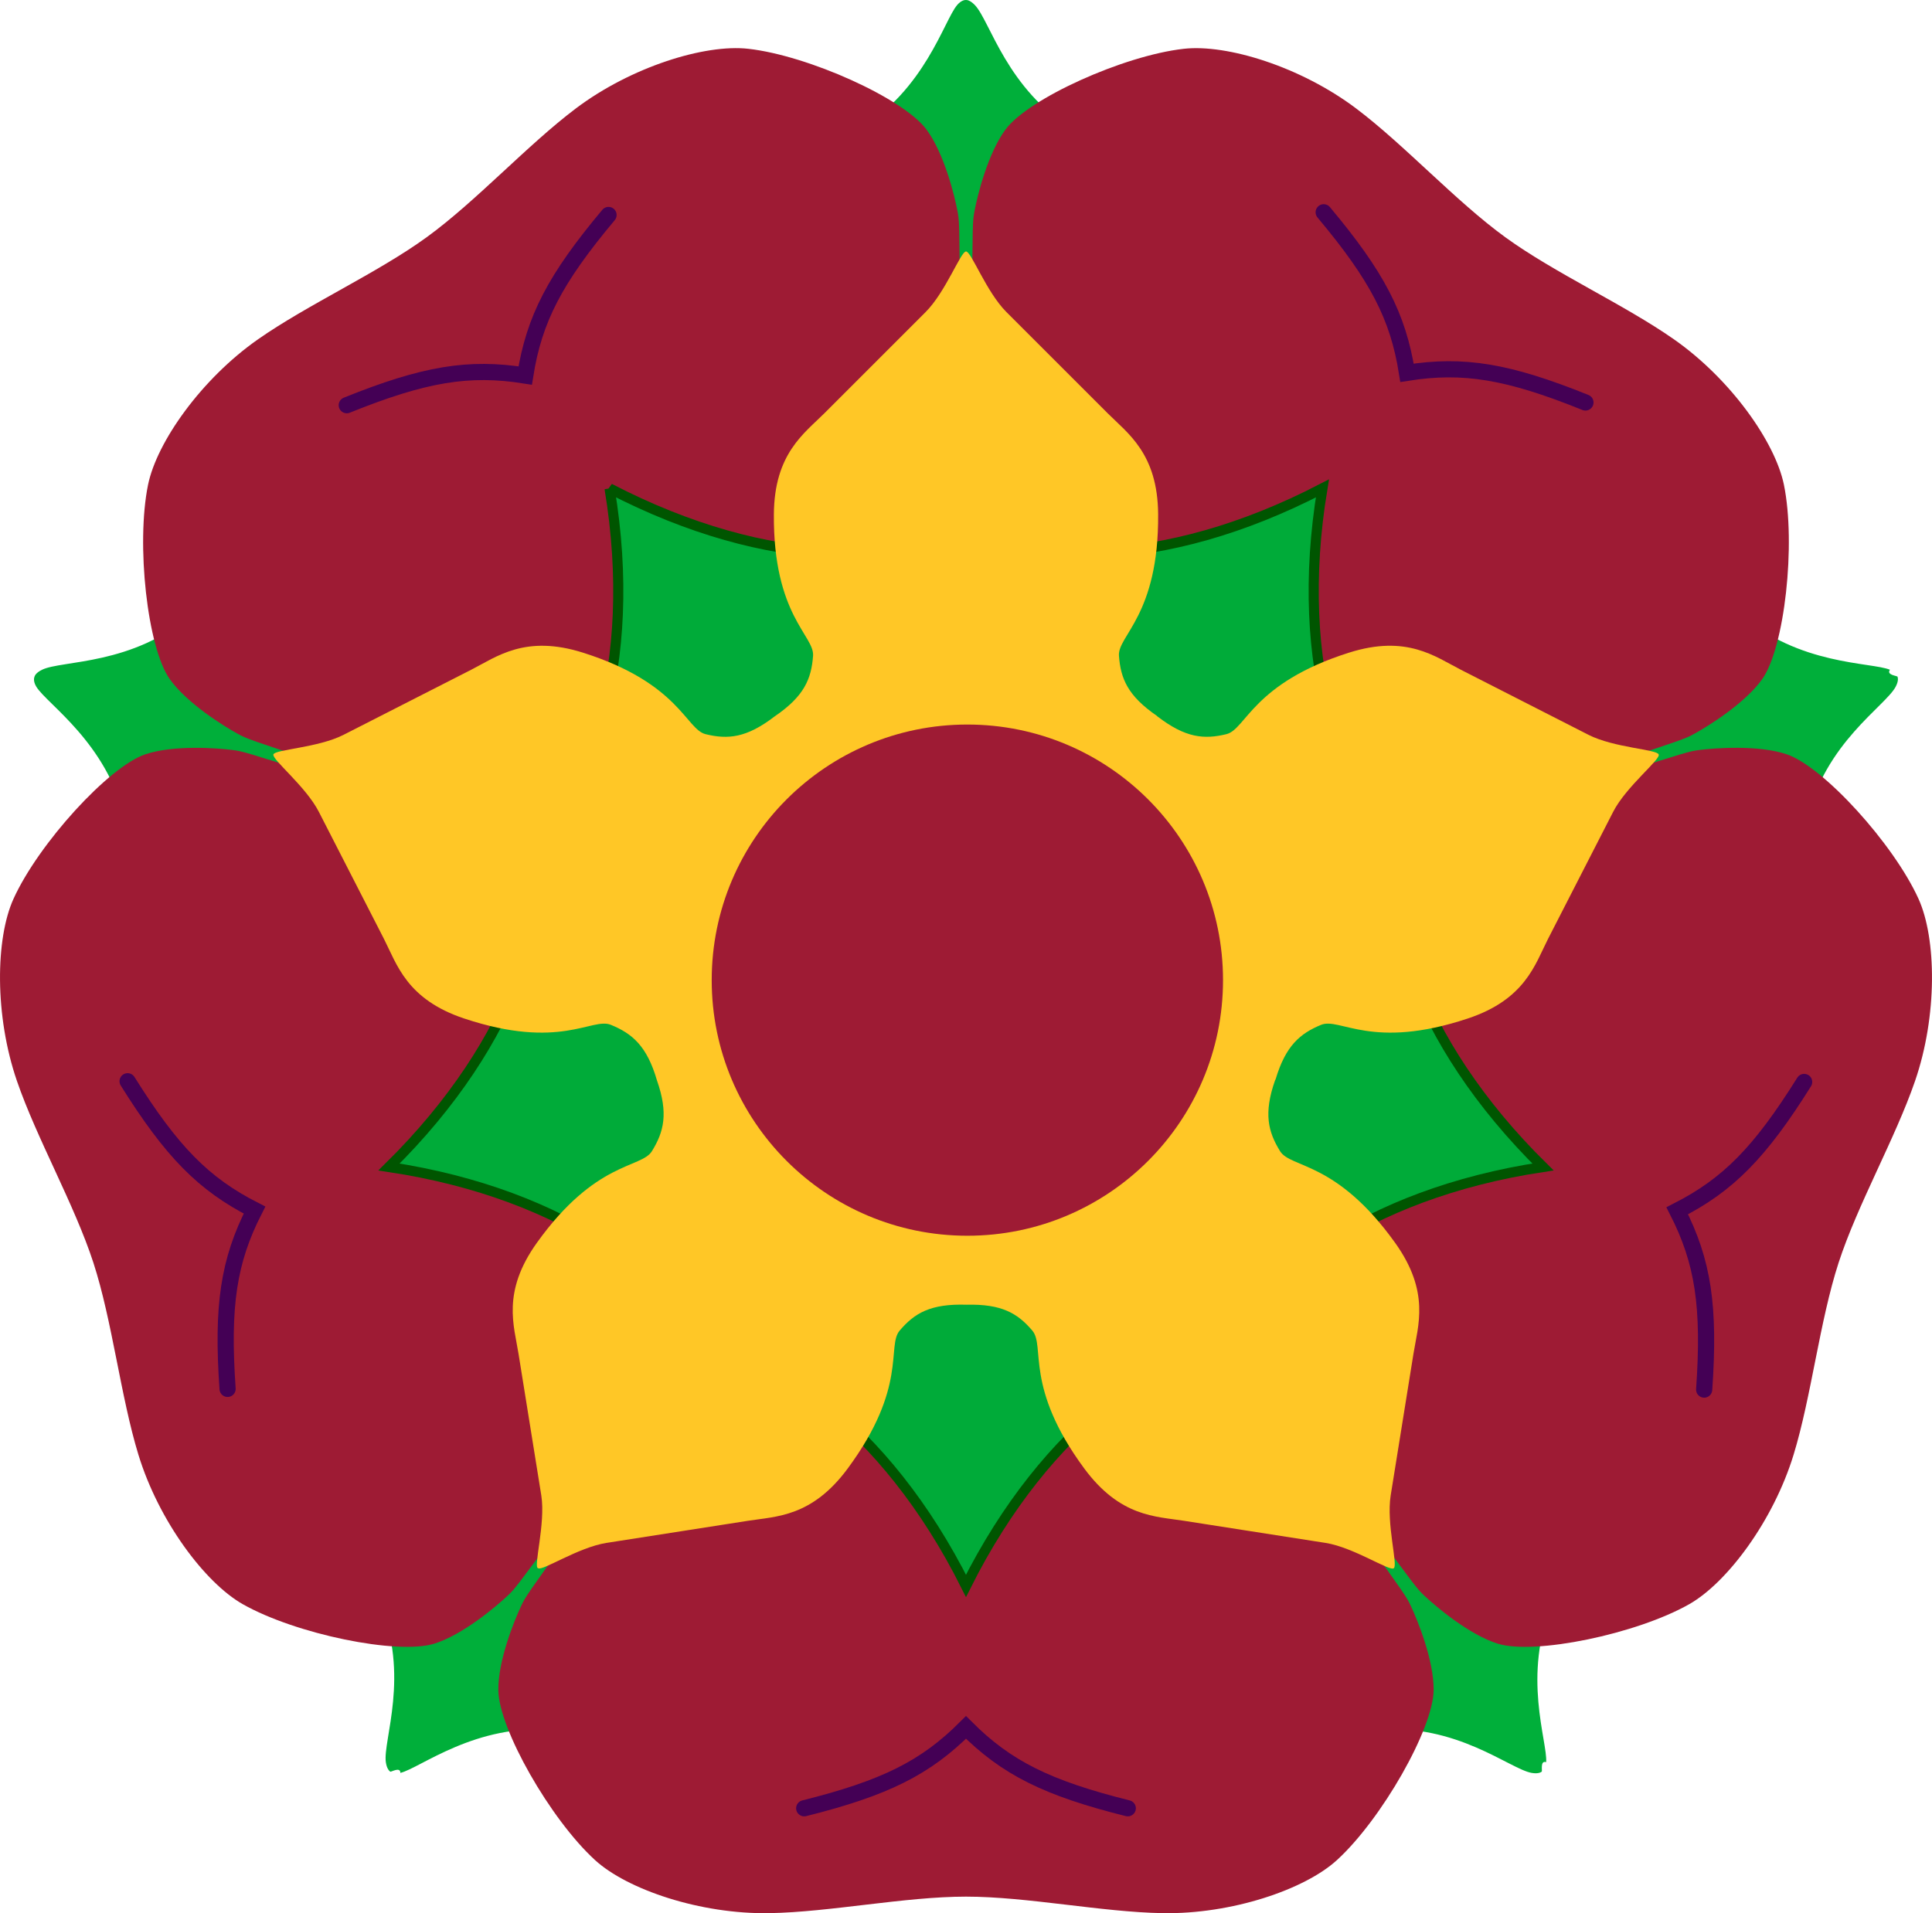 <?xml version="1.0" encoding="UTF-8" standalone="no"?>
<!-- Created with Inkscape (http://www.inkscape.org/) -->

<svg
   xmlns:dc="http://purl.org/dc/elements/1.1/"
   xmlns:cc="http://creativecommons.org/ns#"
   xmlns:rdf="http://www.w3.org/1999/02/22-rdf-syntax-ns#"
   xmlns:svg="http://www.w3.org/2000/svg"
   xmlns="http://www.w3.org/2000/svg"
   xmlns:sodipodi="http://sodipodi.sourceforge.net/DTD/sodipodi-0.dtd"
   xmlns:inkscape="http://www.inkscape.org/namespaces/inkscape"
   id="svg3090"
   version="1.1"
   inkscape:version="0.91 r13725"
   width="95.535"
   height="94.627"
   sodipodi:docname="NorthamptonshireFlower.svg">
  <defs
     id="defs3094" />
  <sodipodi:namedview
     pagecolor="#ffffff"
     bordercolor="#666666"
     borderopacity="1"
     objecttolerance="10"
     gridtolerance="10"
     guidetolerance="10"
     inkscape:pageopacity="0"
     inkscape:pageshadow="2"
     inkscape:window-width="1600"
     inkscape:window-height="837"
     id="namedview3092"
     showgrid="false"
     inkscape:zoom="7.0804227"
     inkscape:cx="47.767255"
     inkscape:cy="47.313561"
     inkscape:window-x="-8"
     inkscape:window-y="-8"
     inkscape:window-maximized="1"
     inkscape:current-layer="svg3090"
     fit-margin-top="0"
     fit-margin-left="0"
     fit-margin-right="0"
     fit-margin-bottom="0">
    <inkscape:grid
       type="xygrid"
       id="grid3100"
       empspacing="5"
       visible="true"
       enabled="true"
       snapvisiblegridlinesonly="true"
       originx="-252.233"
       originy="-132.686" />
  </sodipodi:namedview>
  <g
     id="g4409"
     transform="translate(-252.233,-132.562)">
    <g
       id="g3262">
      <path
         id="path3134"
         d="m 300,132.562 c -0.05,-0.001 -0.226,0.002 -0.438,0.25 -0.655,0.769 -1.575,4.188 -4.906,6.188 L 300,181 l 5.344,-42 c -3.331,-2 -4.148,-5.403 -4.906,-6.188 -0.242,-0.251 -0.394,-0.249 -0.438,-0.25 z m 0,48.438 41.594,-7.906 c 0.873,-3.786 3.863,-5.599 4.375,-6.562 0.164,-0.308 0.106,-0.459 0.094,-0.5 -0.015,-0.048 -0.566,-0.08 -0.375,-0.344 -0.934,-0.386 -4.475,-0.2 -7.406,-2.75 L 300,181 Z m 0,0 20.375,37.125 c 3.871,-0.34 6.519,1.936 7.594,2.125 0.343,0.06 0.465,-0.038 0.5,-0.062 0.041,-0.029 -0.091,-0.569 0.219,-0.469 0.078,-1.008 -1.207,-4.299 0.312,-7.875 L 300,181 Z m 0,0 -29,30.844 c 1.52,3.576 0.16,6.794 0.312,7.875 0.049,0.345 0.185,0.443 0.219,0.469 0.04,0.03 0.5,-0.263 0.5,0.062 0.982,-0.237 3.723,-2.465 7.594,-2.125 L 300,181 Z m 0,0 -38.281,-18.062 c -2.932,2.55 -6.425,2.271 -7.406,2.75 -0.313,0.153 -0.361,0.303 -0.375,0.344 -0.016,0.047 -0.077,0.222 0.094,0.5 0.529,0.861 3.502,2.776 4.375,6.562 L 300,181 Z"
         style="fill:#00af3a;fill-opacity:1;stroke:none"
         inkscape:connector-curvature="0" />
    </g>
    <g
       id="g3109">
      <g
         id="g3099">
        <path
           sodipodi:nodetypes="csssssssssc"
           inkscape:connector-curvature="0"
           id="path4454"
           d="m 300,181 c -22,31 -21.55,30.047 -22,31 -0.333,0.707 -1.141,2.69 -1.125,4.156 0.02,1.911 2.571,6.385 4.781,8.406 1.597,1.461 5.215,2.684 8.625,2.625 3,-0.052 6.7,-0.817 9.719,-0.817 3.018,0 6.719,0.766 9.719,0.817 3.41,0.059 7.028,-1.164 8.625,-2.625 2.21,-2.021 4.761,-6.495 4.781,-8.406 0.015,-1.466 -0.792,-3.45 -1.125,-4.156 -0.45,-0.953 0,0 -22,-31 z"
           style="fill:#9e1b34;fill-opacity:1;stroke:none" />
        <g
           id="g4337">
          <path
             style="fill:none;stroke:#440055;stroke-width:0.8;stroke-linecap:round;stroke-linejoin:miter;stroke-miterlimit:4;stroke-dasharray:none;stroke-opacity:1"
             d="m 292,222 c 4,-1 6,-2 8,-4 2,2 4,3 8,4"
             id="path3565"
             inkscape:connector-curvature="0"
             sodipodi:nodetypes="ccc" />
        </g>
      </g>
      <g
         id="g3094">
        <path
           sodipodi:nodetypes="csssssssssc"
           inkscape:connector-curvature="0"
           id="path4454-1"
           d="m 300,181 c 22.684,30.503 21.917,29.78 22.684,30.503 0.569,0.535 2.206,1.916 3.605,2.354 1.823,0.571 6.867,-0.472 9.472,-1.95 1.883,-1.068 4.164,-4.13 5.162,-7.392 0.878,-2.869 1.293,-6.625 2.226,-9.496 0.933,-2.871 2.805,-6.154 3.781,-8.991 1.11,-3.225 1.064,-7.043 0.169,-9.014 -1.239,-2.726 -4.706,-6.535 -6.517,-7.145 -1.389,-0.468 -3.525,-0.313 -4.3,-0.214 -1.046,0.133 0,0 -36.281,11.344 z"
           style="fill:#9e1b34;fill-opacity:1;stroke:none" />
        <g
           id="g4337-4"
           transform="matrix(0.309,-0.951,0.951,0.309,3.705,435.515)">
          <path
             style="fill:none;stroke:#440055;stroke-width:0.8;stroke-linecap:round;stroke-linejoin:miter;stroke-miterlimit:4;stroke-dasharray:none;stroke-opacity:1"
             d="m 325.619,244.144 c 4,-1 6,-2 8,-4 2,2 4,3 8,4"
             id="path3565-0"
             inkscape:connector-curvature="0"
             sodipodi:nodetypes="ccc" />
        </g>
      </g>
      <g
         id="g3089">
        <path
           sodipodi:nodetypes="csssssssssc"
           inkscape:connector-curvature="0"
           id="path4454-1-7"
           d="m 300,181 c 36.02,-12.148 35.096,-11.641 36.02,-12.148 0.685,-0.376 2.504,-1.506 3.353,-2.701 1.107,-1.558 1.673,-6.677 1.073,-9.611 -0.434,-2.121 -2.641,-5.236 -5.435,-7.193 -2.457,-1.721 -5.901,-3.277 -8.343,-5.051 -2.442,-1.774 -4.986,-4.569 -7.382,-6.374 -2.725,-2.052 -6.37,-3.189 -8.521,-2.946 -2.976,0.336 -7.67,2.456 -8.809,3.99 -0.874,1.177 -1.387,3.256 -1.533,4.024 -0.197,1.036 0,0 -0.423,38.011 z"
           style="fill:#9e1b34;fill-opacity:1;stroke:none" />
        <g
           id="g4337-4-4"
           transform="matrix(-0.809,-0.588,0.588,-0.809,435.013,546.54)">
          <path
             style="fill:none;stroke:#440055;stroke-width:0.8;stroke-linecap:round;stroke-linejoin:miter;stroke-miterlimit:4;stroke-dasharray:none;stroke-opacity:1"
             d="m 316.087,257.369 c 4,-1 6,-2 8,-4 2,2 4,3 8,4"
             id="path3565-0-8"
             inkscape:connector-curvature="0"
             sodipodi:nodetypes="ccc" />
        </g>
      </g>
      <g
         id="g3084">
        <path
           sodipodi:nodetypes="csssssssssc"
           inkscape:connector-curvature="0"
           id="path4454-1-7-4"
           d="m 300,181 c -0.423,-38.011 -0.226,-36.975 -0.423,-38.011 -0.146,-0.768 -0.659,-2.847 -1.533,-4.024 -1.139,-1.534 -5.834,-3.655 -8.809,-3.99 -2.151,-0.243 -5.796,0.894 -8.521,2.946 -2.396,1.805 -4.94,4.6 -7.382,6.374 -2.442,1.774 -5.886,3.33 -8.343,5.051 -2.794,1.957 -5.001,5.073 -5.435,7.193 -0.6,2.934 -0.034,8.053 1.073,9.611 0.849,1.195 2.668,2.325 3.353,2.701 0.924,0.507 0,0 36.02,12.148 z"
           style="fill:#9e1b34;fill-opacity:1;stroke:none" />
        <g
           id="g4337-4-4-2"
           transform="matrix(-0.809,0.588,-0.588,-0.809,667.737,174.309)">
          <path
             style="fill:none;stroke:#440055;stroke-width:0.8;stroke-linecap:round;stroke-linejoin:miter;stroke-miterlimit:4;stroke-dasharray:none;stroke-opacity:1"
             d="m 293.438,251.737 c 4,-1 6,-2 8,-4 2,2 4,3 8,4"
             id="path3565-0-8-4"
             inkscape:connector-curvature="0"
             sodipodi:nodetypes="ccc" />
        </g>
      </g>
      <g
         id="g3104">
        <path
           sodipodi:nodetypes="csssssssssc"
           inkscape:connector-curvature="0"
           id="path4454-1-7-0"
           d="m 300,181 c -36.281,-11.344 -35.235,-11.211 -36.281,-11.344 -0.775,-0.099 -2.911,-0.253 -4.3,0.214 -1.811,0.61 -5.278,4.419 -6.517,7.145 -0.896,1.971 -0.941,5.789 0.169,9.014 0.976,2.837 2.848,6.12 3.781,8.99 0.933,2.871 1.348,6.627 2.226,9.496 0.998,3.262 3.279,6.324 5.162,7.392 2.605,1.477 7.649,2.521 9.472,1.95 1.399,-0.438 3.036,-1.819 3.605,-2.354 0.768,-0.722 0,0 22.684,-30.503 z"
           style="fill:#9e1b34;fill-opacity:1;stroke:none" />
        <g
           id="g4337-4-4-2-5"
           transform="matrix(0.309,0.951,-0.951,0.309,382.513,-158.576)">
          <path
             style="fill:none;stroke:#440055;stroke-width:0.8;stroke-linecap:round;stroke-linejoin:miter;stroke-miterlimit:4;stroke-dasharray:none;stroke-opacity:1"
             d="m 289.458,224.409 c 4,-1 6,-2 8,-4 2,2 4,3 8,4"
             id="path3565-0-8-4-1"
             inkscape:connector-curvature="0"
             sodipodi:nodetypes="ccc" />
        </g>
      </g>
    </g>
    <path
       id="path4190"
       d="m 282.375,156.719 c 0.733,4.412 0.483,8.311 -0.375,11.406 L 300,181 293.312,159.906 c -3.209,-0.14 -6.968,-1.127 -10.938,-3.188 z M 300,181 318,168.125 c -0.858,-3.096 -1.108,-6.995 -0.375,-11.406 -3.969,2.06 -7.728,3.047 -10.938,3.188 L 300,181 Z m 0,0 17.812,13.156 c 2.679,-1.773 6.296,-3.209 10.719,-3.875 -3.186,-3.138 -5.281,-6.429 -6.406,-9.438 L 300,181 Z m 0,0 -7,21 c 2.514,2 5,5 7,9 2,-4 4.486,-7 7,-9 l -7,-21 z m 0,0 -22.125,-0.156 c -1.125,3.009 -3.22,6.299 -6.406,9.438 4.422,0.666 8.04,2.102 10.719,3.875 L 300,181 Z"
       style="fill:#00ab39;fill-opacity:1;stroke:#005500;stroke-width:0.5;stroke-linecap:butt;stroke-linejoin:miter;stroke-miterlimit:4;stroke-dasharray:none;stroke-opacity:1"
       inkscape:connector-curvature="0" />
    <g
       id="g4186">
      <path
         style="fill:#ffc726;fill-opacity:1;stroke:none"
         d="m 300,145 c -0.261,0 -1,2 -2,3 l -5,5 c -1,1 -2.479,2 -2.5,5 -0.036,5 2.012,6 1.938,7 -0.085,1.137 -0.434,2 -1.906,3 -1.385,1.064 -2.309,1.143 -3.406,0.875 -0.974,-0.238 -1.296,-2.52 -6.062,-4.031 -2.86,-0.907 -4.271,0.202 -5.531,0.844 l -6.312,3.219 c -1.26,0.642 -3.388,0.721 -3.469,0.969 -0.081,0.248 1.608,1.584 2.25,2.844 L 271.219,179 c 0.642,1.26 1.122,2.99 3.969,3.938 4.744,1.579 6.322,-0.068 7.25,0.312 1.055,0.432 1.785,1.041 2.281,2.75 0.572,1.63 0.341,2.544 -0.25,3.5 -0.527,0.853 -2.777,0.465 -5.688,4.531 -1.746,2.44 -1.127,4.103 -0.906,5.5 l 1.125,7 c 0.221,1.397 -0.417,3.594 -0.156,3.594 0.211,0.153 1.978,-1.029 3.375,-1.25 l 7,-1.094 c 1.397,-0.221 3.157,-0.179 4.938,-2.594 2.968,-4.024 1.914,-6.047 2.562,-6.812 0.737,-0.87 1.534,-1.338 3.312,-1.281 1.732,-0.042 2.522,0.422 3.25,1.281 0.648,0.765 -0.405,2.788 2.562,6.812 1.781,2.414 3.541,2.373 4.938,2.594 l 7,1.094 c 1.397,0.221 3.191,1.434 3.375,1.25 0.211,-0.153 -0.377,-2.197 -0.156,-3.594 l 1.125,-7 c 0.221,-1.397 0.84,-3.06 -0.906,-5.5 -2.91,-4.066 -5.16,-3.678 -5.688,-4.531 -0.591,-0.956 -0.822,-1.87 -0.25,-3.5 0.007,-0.023 0.024,-0.04 0.031,-0.062 0.495,-1.656 1.21,-2.261 2.25,-2.688 0.928,-0.38 2.506,1.267 7.25,-0.312 2.847,-0.947 3.327,-2.677 3.969,-3.938 L 332,172.719 c 0.642,-1.26 2.384,-2.62 2.25,-2.844 -0.081,-0.248 -2.209,-0.327 -3.469,-0.969 l -6.312,-3.219 c -1.26,-0.642 -2.671,-1.75 -5.531,-0.844 -4.766,1.511 -5.088,3.793 -6.062,4.031 -1.098,0.268 -2.021,0.189 -3.406,-0.875 -0.013,-0.009 -0.018,-0.022 -0.031,-0.031 -1.44,-0.989 -1.791,-1.842 -1.875,-2.969 -0.075,-1 1.973,-2 1.938,-7 -0.021,-3 -1.5,-4 -2.5,-5 l -5,-5 c -1,-1 -1.739,-3 -2,-3 z"
         id="path3269-7"
         inkscape:connector-curvature="0" />
      <circle
         style="fill:#9e1b34;fill-opacity:1;stroke:none"
         id="path4450"
         transform="matrix(0.903,0,0,0.903,25.556,16.694)"
         cx="304"
         cy="182"
         r="14" />
    </g>
  </g>
</svg>
